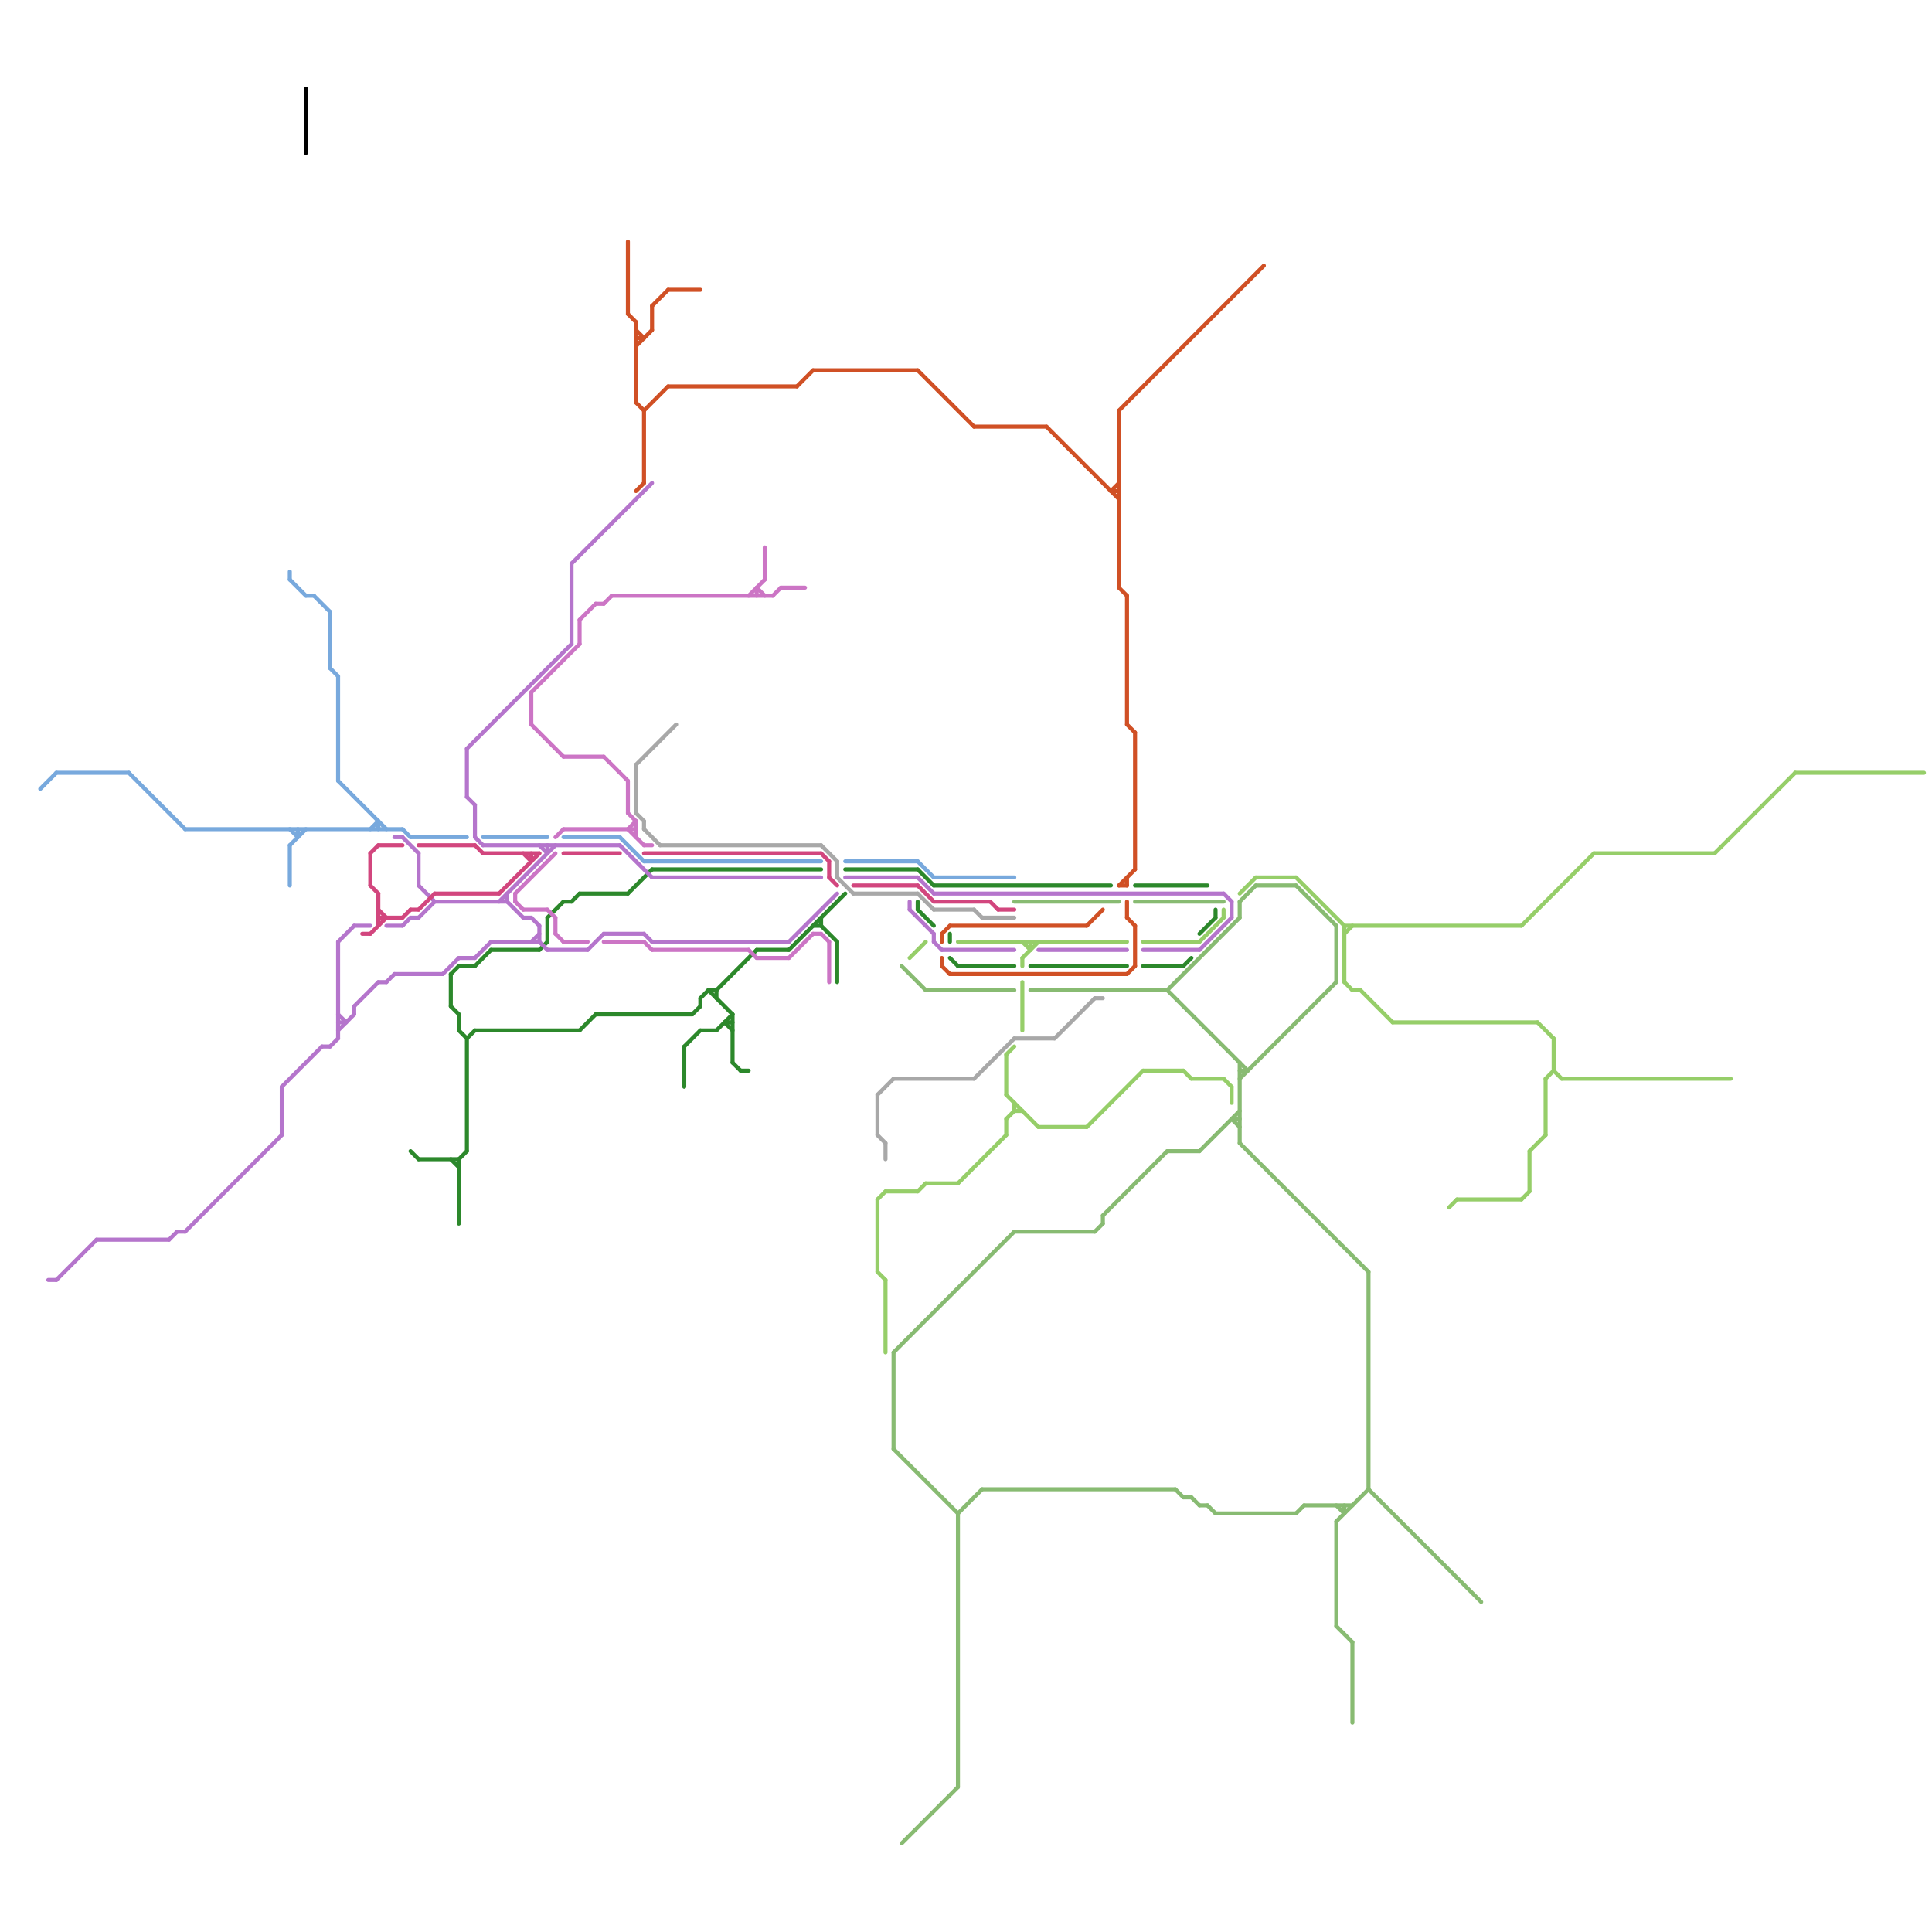 
<svg version="1.1" xmlns="http://www.w3.org/2000/svg" viewBox="0 0 240 240">
<style>text { font: 1px Helvetica; font-weight: 600; white-space: pre; dominant-baseline: central; } line { stroke-width: 0.5; fill: none; stroke-linecap: round; stroke-linejoin: round; } .c0 { stroke: #78a9dd } .c1 { stroke: #2c882b } .c2 { stroke: #b575cc } .c3 { stroke: #cc75c5 } .c4 { stroke: #96ce69 } .c5 { stroke: #d2467e } .c6 { stroke: #a8a8a8 } .c7 { stroke: #000000 } .c8 { stroke: #d05025 } .c9 { stroke: #88bb72 } .w3 { stroke-width: .5; }</style><defs><g id="cmd-78a9dd"><circle r="0.5" fill="#78a9dd"/><circle r="0.25" fill="#fff"/></g><g id="cmd-b575cc"><circle r="0.5" fill="#b575cc"/><circle r="0.25" fill="#fff"/></g><g id="cmd-d2467e"><circle r="0.5" fill="#d2467e"/><circle r="0.25" fill="#fff"/></g><g id="cmd-2c882b"><circle r="0.5" fill="#2c882b"/><circle r="0.25" fill="#fff"/></g><g id="cmd-cc75c5"><circle r="0.5" fill="#cc75c5"/><circle r="0.25" fill="#fff"/></g><g id="cmd-a8a8a8"><circle r="0.5" fill="#a8a8a8"/><circle r="0.25" fill="#fff"/></g><g id="cmd-d05025"><circle r="0.5" fill="#d05025"/><circle r="0.25" fill="#fff"/></g><g id="cmd-96ce69"><circle r="0.5" fill="#96ce69"/><circle r="0.25" fill="#fff"/></g><g id="cmd-88bb72"><circle r="0.5" fill="#88bb72"/><circle r="0.25" fill="#fff"/></g></defs><line class="c0 " x1="80" y1="107" x2="102" y2="107"/><line class="c0 " x1="37" y1="103" x2="37" y2="104"/><line class="c0 " x1="46" y1="103" x2="47" y2="102"/><line class="c0 " x1="47" y1="102" x2="47" y2="103"/><line class="c0 " x1="51" y1="104" x2="58" y2="104"/><line class="c0 " x1="41" y1="83" x2="42" y2="84"/><line class="c0 " x1="105" y1="107" x2="114" y2="107"/><line class="c0 " x1="116" y1="109" x2="126" y2="109"/><line class="c0 " x1="42" y1="97" x2="48" y2="103"/><line class="c0 " x1="77" y1="104" x2="80" y2="107"/><line class="c0 " x1="16" y1="96" x2="23" y2="103"/><line class="c0 " x1="36" y1="105" x2="36" y2="110"/><line class="c0 " x1="5" y1="98" x2="7" y2="96"/><line class="c0 " x1="70" y1="104" x2="77" y2="104"/><line class="c0 " x1="39" y1="74" x2="41" y2="76"/><line class="c0 " x1="36" y1="103" x2="37" y2="104"/><line class="c0 " x1="60" y1="104" x2="68" y2="104"/><line class="c0 " x1="38" y1="74" x2="39" y2="74"/><line class="c0 " x1="36" y1="105" x2="38" y2="103"/><line class="c0 " x1="7" y1="96" x2="16" y2="96"/><line class="c0 " x1="36" y1="71" x2="36" y2="72"/><line class="c0 " x1="23" y1="103" x2="50" y2="103"/><line class="c0 " x1="36" y1="72" x2="38" y2="74"/><line class="c0 " x1="42" y1="84" x2="42" y2="97"/><line class="c0 " x1="41" y1="76" x2="41" y2="83"/><line class="c0 " x1="114" y1="107" x2="116" y2="109"/><line class="c0 " x1="50" y1="103" x2="51" y2="104"/><line class="c1 " x1="105" y1="108" x2="114" y2="108"/><line class="c1 " x1="57" y1="126" x2="57" y2="128"/><line class="c1 " x1="114" y1="112" x2="114" y2="113"/><line class="c1 " x1="90" y1="127" x2="91" y2="127"/><line class="c1 " x1="57" y1="144" x2="57" y2="152"/><line class="c1 " x1="104" y1="117" x2="104" y2="122"/><line class="c1 " x1="88" y1="123" x2="91" y2="126"/><line class="c1 " x1="89" y1="123" x2="94" y2="118"/><line class="c1 " x1="101" y1="115" x2="102" y2="115"/><line class="c1 " x1="128" y1="120" x2="140" y2="120"/><line class="c1 " x1="71" y1="112" x2="72" y2="111"/><line class="c1 " x1="56" y1="125" x2="57" y2="126"/><line class="c1 " x1="72" y1="111" x2="78" y2="111"/><line class="c1 " x1="67" y1="118" x2="68" y2="117"/><line class="c1 " x1="114" y1="108" x2="116" y2="110"/><line class="c1 " x1="52" y1="144" x2="57" y2="144"/><line class="c1 " x1="87" y1="128" x2="89" y2="128"/><line class="c1 " x1="141" y1="110" x2="150" y2="110"/><line class="c1 " x1="86" y1="126" x2="87" y2="125"/><line class="c1 " x1="57" y1="128" x2="58" y2="129"/><line class="c1 " x1="89" y1="128" x2="91" y2="126"/><line class="c1 " x1="149" y1="116" x2="151" y2="114"/><line class="c1 " x1="91" y1="132" x2="92" y2="133"/><line class="c1 " x1="89" y1="123" x2="89" y2="124"/><line class="c1 " x1="68" y1="114" x2="70" y2="112"/><line class="c1 " x1="102" y1="114" x2="102" y2="115"/><line class="c1 " x1="72" y1="128" x2="74" y2="126"/><line class="c1 " x1="81" y1="108" x2="102" y2="108"/><line class="c1 " x1="147" y1="120" x2="148" y2="119"/><line class="c1 " x1="58" y1="129" x2="58" y2="143"/><line class="c1 " x1="57" y1="144" x2="58" y2="143"/><line class="c1 " x1="87" y1="124" x2="87" y2="125"/><line class="c1 " x1="98" y1="118" x2="105" y2="111"/><line class="c1 " x1="142" y1="120" x2="147" y2="120"/><line class="c1 " x1="57" y1="120" x2="59" y2="120"/><line class="c1 " x1="85" y1="130" x2="85" y2="135"/><line class="c1 " x1="78" y1="111" x2="81" y2="108"/><line class="c1 " x1="118" y1="119" x2="119" y2="120"/><line class="c1 " x1="56" y1="121" x2="56" y2="125"/><line class="c1 " x1="61" y1="118" x2="67" y2="118"/><line class="c1 " x1="56" y1="144" x2="57" y2="145"/><line class="c1 " x1="90" y1="127" x2="91" y2="128"/><line class="c1 " x1="91" y1="126" x2="91" y2="132"/><line class="c1 " x1="51" y1="143" x2="52" y2="144"/><line class="c1 " x1="87" y1="124" x2="88" y2="123"/><line class="c1 " x1="85" y1="130" x2="87" y2="128"/><line class="c1 " x1="94" y1="118" x2="98" y2="118"/><line class="c1 " x1="102" y1="115" x2="104" y2="117"/><line class="c1 " x1="68" y1="114" x2="68" y2="117"/><line class="c1 " x1="116" y1="110" x2="138" y2="110"/><line class="c1 " x1="119" y1="120" x2="126" y2="120"/><line class="c1 " x1="118" y1="116" x2="118" y2="117"/><line class="c1 " x1="59" y1="120" x2="61" y2="118"/><line class="c1 " x1="92" y1="133" x2="93" y2="133"/><line class="c1 " x1="88" y1="123" x2="89" y2="123"/><line class="c1 " x1="151" y1="113" x2="151" y2="114"/><line class="c1 " x1="70" y1="112" x2="71" y2="112"/><line class="c1 " x1="74" y1="126" x2="86" y2="126"/><line class="c1 " x1="56" y1="121" x2="57" y2="120"/><line class="c1 " x1="58" y1="129" x2="59" y2="128"/><line class="c1 " x1="114" y1="113" x2="116" y2="115"/><line class="c1 " x1="59" y1="128" x2="72" y2="128"/><line class="c2 " x1="68" y1="118" x2="73" y2="118"/><line class="c2 " x1="129" y1="118" x2="140" y2="118"/><line class="c2 " x1="47" y1="122" x2="48" y2="122"/><line class="c2 " x1="21" y1="154" x2="22" y2="153"/><line class="c2 " x1="49" y1="104" x2="50" y2="104"/><line class="c2 " x1="41" y1="130" x2="42" y2="129"/><line class="c2 " x1="68" y1="105" x2="68" y2="106"/><line class="c2 " x1="142" y1="118" x2="149" y2="118"/><line class="c2 " x1="73" y1="118" x2="75" y2="116"/><line class="c2 " x1="116" y1="117" x2="117" y2="118"/><line class="c2 " x1="152" y1="111" x2="153" y2="112"/><line class="c2 " x1="50" y1="115" x2="51" y2="114"/><line class="c2 " x1="52" y1="110" x2="54" y2="112"/><line class="c2 " x1="59" y1="119" x2="61" y2="117"/><line class="c2 " x1="42" y1="126" x2="43" y2="127"/><line class="c2 " x1="149" y1="118" x2="153" y2="114"/><line class="c2 " x1="98" y1="117" x2="104" y2="111"/><line class="c2 " x1="35" y1="135" x2="40" y2="130"/><line class="c2 " x1="63" y1="111" x2="63" y2="112"/><line class="c2 " x1="113" y1="113" x2="116" y2="116"/><line class="c2 " x1="44" y1="115" x2="46" y2="115"/><line class="c2 " x1="40" y1="130" x2="41" y2="130"/><line class="c2 " x1="22" y1="153" x2="23" y2="153"/><line class="c2 " x1="66" y1="117" x2="67" y2="116"/><line class="c2 " x1="117" y1="118" x2="126" y2="118"/><line class="c2 " x1="71" y1="70" x2="81" y2="60"/><line class="c2 " x1="77" y1="105" x2="81" y2="109"/><line class="c2 " x1="60" y1="105" x2="77" y2="105"/><line class="c2 " x1="105" y1="109" x2="114" y2="109"/><line class="c2 " x1="42" y1="117" x2="44" y2="115"/><line class="c2 " x1="44" y1="125" x2="47" y2="122"/><line class="c2 " x1="63" y1="112" x2="65" y2="114"/><line class="c2 " x1="114" y1="109" x2="116" y2="111"/><line class="c2 " x1="7" y1="159" x2="12" y2="154"/><line class="c2 " x1="50" y1="104" x2="52" y2="106"/><line class="c2 " x1="58" y1="93" x2="58" y2="99"/><line class="c2 " x1="12" y1="154" x2="21" y2="154"/><line class="c2 " x1="6" y1="159" x2="7" y2="159"/><line class="c2 " x1="71" y1="70" x2="71" y2="80"/><line class="c2 " x1="23" y1="153" x2="35" y2="141"/><line class="c2 " x1="52" y1="114" x2="54" y2="112"/><line class="c2 " x1="58" y1="99" x2="59" y2="100"/><line class="c2 " x1="80" y1="116" x2="81" y2="117"/><line class="c2 " x1="61" y1="117" x2="67" y2="117"/><line class="c2 " x1="81" y1="117" x2="98" y2="117"/><line class="c2 " x1="44" y1="125" x2="44" y2="126"/><line class="c2 " x1="113" y1="112" x2="113" y2="113"/><line class="c2 " x1="58" y1="93" x2="71" y2="80"/><line class="c2 " x1="65" y1="114" x2="66" y2="114"/><line class="c2 " x1="116" y1="116" x2="116" y2="117"/><line class="c2 " x1="59" y1="100" x2="59" y2="104"/><line class="c2 " x1="42" y1="128" x2="44" y2="126"/><line class="c2 " x1="59" y1="104" x2="60" y2="105"/><line class="c2 " x1="81" y1="109" x2="102" y2="109"/><line class="c2 " x1="153" y1="112" x2="153" y2="114"/><line class="c2 " x1="42" y1="117" x2="42" y2="129"/><line class="c2 " x1="116" y1="111" x2="152" y2="111"/><line class="c2 " x1="48" y1="122" x2="49" y2="121"/><line class="c2 " x1="66" y1="114" x2="67" y2="115"/><line class="c2 " x1="42" y1="127" x2="43" y2="127"/><line class="c2 " x1="49" y1="121" x2="55" y2="121"/><line class="c2 " x1="48" y1="115" x2="50" y2="115"/><line class="c2 " x1="75" y1="116" x2="80" y2="116"/><line class="c2 " x1="57" y1="119" x2="59" y2="119"/><line class="c2 " x1="62" y1="112" x2="69" y2="105"/><line class="c2 " x1="52" y1="106" x2="52" y2="110"/><line class="c2 " x1="67" y1="105" x2="68" y2="106"/><line class="c2 " x1="55" y1="121" x2="57" y2="119"/><line class="c2 " x1="67" y1="115" x2="67" y2="117"/><line class="c2 " x1="67" y1="117" x2="68" y2="118"/><line class="c2 " x1="35" y1="135" x2="35" y2="141"/><line class="c2 " x1="51" y1="114" x2="52" y2="114"/><line class="c2 " x1="54" y1="112" x2="63" y2="112"/><line class="c3 " x1="102" y1="116" x2="103" y2="117"/><line class="c3 " x1="80" y1="105" x2="81" y2="105"/><line class="c3 " x1="96" y1="74" x2="97" y2="73"/><line class="c3 " x1="97" y1="73" x2="100" y2="73"/><line class="c3 " x1="64" y1="112" x2="65" y2="113"/><line class="c3 " x1="94" y1="73" x2="94" y2="74"/><line class="c3 " x1="78" y1="103" x2="80" y2="105"/><line class="c3 " x1="64" y1="111" x2="64" y2="112"/><line class="c3 " x1="103" y1="117" x2="103" y2="122"/><line class="c3 " x1="75" y1="117" x2="80" y2="117"/><line class="c3 " x1="69" y1="114" x2="69" y2="116"/><line class="c3 " x1="101" y1="116" x2="102" y2="116"/><line class="c3 " x1="69" y1="104" x2="70" y2="103"/><line class="c3 " x1="65" y1="113" x2="68" y2="113"/><line class="c3 " x1="93" y1="74" x2="95" y2="72"/><line class="c3 " x1="75" y1="94" x2="78" y2="97"/><line class="c3 " x1="93" y1="118" x2="94" y2="119"/><line class="c3 " x1="74" y1="75" x2="75" y2="75"/><line class="c3 " x1="66" y1="86" x2="72" y2="80"/><line class="c3 " x1="78" y1="103" x2="79" y2="102"/><line class="c3 " x1="81" y1="118" x2="93" y2="118"/><line class="c3 " x1="94" y1="73" x2="95" y2="74"/><line class="c3 " x1="72" y1="77" x2="74" y2="75"/><line class="c3 " x1="68" y1="113" x2="69" y2="114"/><line class="c3 " x1="94" y1="119" x2="98" y2="119"/><line class="c3 " x1="79" y1="102" x2="79" y2="104"/><line class="c3 " x1="66" y1="90" x2="70" y2="94"/><line class="c3 " x1="80" y1="117" x2="81" y2="118"/><line class="c3 " x1="70" y1="94" x2="75" y2="94"/><line class="c3 " x1="98" y1="119" x2="101" y2="116"/><line class="c3 " x1="76" y1="74" x2="96" y2="74"/><line class="c3 " x1="78" y1="97" x2="78" y2="101"/><line class="c3 " x1="75" y1="75" x2="76" y2="74"/><line class="c3 " x1="69" y1="116" x2="70" y2="117"/><line class="c3 " x1="78" y1="101" x2="79" y2="102"/><line class="c3 " x1="70" y1="117" x2="73" y2="117"/><line class="c3 " x1="64" y1="111" x2="69" y2="106"/><line class="c3 " x1="70" y1="103" x2="79" y2="103"/><line class="c3 " x1="95" y1="68" x2="95" y2="72"/><line class="c3 " x1="72" y1="77" x2="72" y2="80"/><line class="c3 " x1="66" y1="86" x2="66" y2="90"/><line class="c4 " x1="129" y1="140" x2="135" y2="140"/><line class="c4 " x1="142" y1="133" x2="147" y2="133"/><line class="c4 " x1="168" y1="123" x2="169" y2="123"/><line class="c4 " x1="125" y1="136" x2="129" y2="140"/><line class="c4 " x1="198" y1="106" x2="213" y2="106"/><line class="c4 " x1="110" y1="148" x2="114" y2="148"/><line class="c4 " x1="167" y1="115" x2="189" y2="115"/><line class="c4 " x1="194" y1="134" x2="215" y2="134"/><line class="c4 " x1="127" y1="119" x2="127" y2="120"/><line class="c4 " x1="109" y1="149" x2="110" y2="148"/><line class="c4 " x1="113" y1="119" x2="115" y2="117"/><line class="c4 " x1="152" y1="113" x2="152" y2="114"/><line class="c4 " x1="126" y1="137" x2="126" y2="138"/><line class="c4 " x1="127" y1="119" x2="129" y2="117"/><line class="c4 " x1="149" y1="117" x2="152" y2="114"/><line class="c4 " x1="167" y1="122" x2="168" y2="123"/><line class="c4 " x1="152" y1="134" x2="153" y2="135"/><line class="c4 " x1="191" y1="127" x2="193" y2="129"/><line class="c4 " x1="192" y1="134" x2="192" y2="141"/><line class="c4 " x1="125" y1="131" x2="125" y2="136"/><line class="c4 " x1="110" y1="159" x2="110" y2="168"/><line class="c4 " x1="167" y1="116" x2="168" y2="115"/><line class="c4 " x1="148" y1="134" x2="152" y2="134"/><line class="c4 " x1="135" y1="140" x2="142" y2="133"/><line class="c4 " x1="161" y1="109" x2="167" y2="115"/><line class="c4 " x1="109" y1="149" x2="109" y2="158"/><line class="c4 " x1="127" y1="117" x2="128" y2="118"/><line class="c4 " x1="192" y1="134" x2="193" y2="133"/><line class="c4 " x1="180" y1="150" x2="181" y2="149"/><line class="c4 " x1="154" y1="111" x2="156" y2="109"/><line class="c4 " x1="223" y1="96" x2="239" y2="96"/><line class="c4 " x1="115" y1="147" x2="119" y2="147"/><line class="c4 " x1="125" y1="139" x2="126" y2="138"/><line class="c4 " x1="190" y1="143" x2="190" y2="148"/><line class="c4 " x1="114" y1="148" x2="115" y2="147"/><line class="c4 " x1="213" y1="106" x2="223" y2="96"/><line class="c4 " x1="156" y1="109" x2="161" y2="109"/><line class="c4 " x1="193" y1="133" x2="194" y2="134"/><line class="c4 " x1="119" y1="147" x2="125" y2="141"/><line class="c4 " x1="189" y1="149" x2="190" y2="148"/><line class="c4 " x1="126" y1="138" x2="127" y2="138"/><line class="c4 " x1="147" y1="133" x2="148" y2="134"/><line class="c4 " x1="125" y1="131" x2="126" y2="130"/><line class="c4 " x1="109" y1="158" x2="110" y2="159"/><line class="c4 " x1="127" y1="122" x2="127" y2="128"/><line class="c4 " x1="167" y1="115" x2="167" y2="122"/><line class="c4 " x1="193" y1="129" x2="193" y2="133"/><line class="c4 " x1="119" y1="117" x2="140" y2="117"/><line class="c4 " x1="190" y1="143" x2="192" y2="141"/><line class="c4 " x1="142" y1="117" x2="149" y2="117"/><line class="c4 " x1="189" y1="115" x2="198" y2="106"/><line class="c4 " x1="181" y1="149" x2="189" y2="149"/><line class="c4 " x1="125" y1="139" x2="125" y2="141"/><line class="c4 " x1="153" y1="135" x2="153" y2="137"/><line class="c4 " x1="128" y1="117" x2="128" y2="118"/><line class="c4 " x1="173" y1="127" x2="191" y2="127"/><line class="c4 " x1="169" y1="123" x2="173" y2="127"/><line class="c5 " x1="124" y1="113" x2="126" y2="113"/><line class="c5 " x1="59" y1="105" x2="60" y2="106"/><line class="c5 " x1="103" y1="109" x2="104" y2="110"/><line class="c5 " x1="60" y1="106" x2="67" y2="106"/><line class="c5 " x1="47" y1="114" x2="50" y2="114"/><line class="c5 " x1="51" y1="113" x2="52" y2="113"/><line class="c5 " x1="52" y1="113" x2="54" y2="111"/><line class="c5 " x1="62" y1="111" x2="67" y2="106"/><line class="c5 " x1="102" y1="106" x2="103" y2="107"/><line class="c5 " x1="52" y1="105" x2="59" y2="105"/><line class="c5 " x1="123" y1="112" x2="124" y2="113"/><line class="c5 " x1="47" y1="113" x2="48" y2="114"/><line class="c5 " x1="103" y1="107" x2="103" y2="109"/><line class="c5 " x1="50" y1="114" x2="51" y2="113"/><line class="c5 " x1="46" y1="116" x2="48" y2="114"/><line class="c5 " x1="66" y1="106" x2="66" y2="107"/><line class="c5 " x1="47" y1="111" x2="47" y2="115"/><line class="c5 " x1="70" y1="106" x2="77" y2="106"/><line class="c5 " x1="114" y1="110" x2="116" y2="112"/><line class="c5 " x1="46" y1="110" x2="47" y2="111"/><line class="c5 " x1="116" y1="112" x2="123" y2="112"/><line class="c5 " x1="80" y1="106" x2="102" y2="106"/><line class="c5 " x1="65" y1="106" x2="66" y2="107"/><line class="c5 " x1="54" y1="111" x2="62" y2="111"/><line class="c5 " x1="106" y1="110" x2="114" y2="110"/><line class="c5 " x1="46" y1="106" x2="46" y2="110"/><line class="c5 " x1="46" y1="106" x2="47" y2="105"/><line class="c5 " x1="45" y1="116" x2="46" y2="116"/><line class="c5 " x1="47" y1="105" x2="50" y2="105"/><line class="c6 " x1="104" y1="109" x2="106" y2="111"/><line class="c6 " x1="122" y1="114" x2="126" y2="114"/><line class="c6 " x1="109" y1="136" x2="109" y2="141"/><line class="c6 " x1="106" y1="111" x2="114" y2="111"/><line class="c6 " x1="110" y1="142" x2="110" y2="144"/><line class="c6 " x1="121" y1="134" x2="126" y2="129"/><line class="c6 " x1="102" y1="105" x2="104" y2="107"/><line class="c6 " x1="80" y1="103" x2="82" y2="105"/><line class="c6 " x1="79" y1="95" x2="84" y2="90"/><line class="c6 " x1="111" y1="134" x2="121" y2="134"/><line class="c6 " x1="136" y1="124" x2="137" y2="124"/><line class="c6 " x1="126" y1="129" x2="131" y2="129"/><line class="c6 " x1="104" y1="107" x2="104" y2="109"/><line class="c6 " x1="121" y1="113" x2="122" y2="114"/><line class="c6 " x1="109" y1="136" x2="111" y2="134"/><line class="c6 " x1="82" y1="105" x2="102" y2="105"/><line class="c6 " x1="79" y1="101" x2="80" y2="102"/><line class="c6 " x1="109" y1="141" x2="110" y2="142"/><line class="c6 " x1="80" y1="102" x2="80" y2="103"/><line class="c6 " x1="131" y1="129" x2="136" y2="124"/><line class="c6 " x1="79" y1="95" x2="79" y2="101"/><line class="c6 " x1="114" y1="111" x2="116" y2="113"/><line class="c6 " x1="116" y1="113" x2="121" y2="113"/><line class="c7 " x1="38" y1="11" x2="38" y2="19"/><line class="c8 " x1="139" y1="51" x2="157" y2="33"/><line class="c8 " x1="140" y1="109" x2="140" y2="110"/><line class="c8 " x1="79" y1="41" x2="80" y2="42"/><line class="c8 " x1="117" y1="116" x2="118" y2="115"/><line class="c8 " x1="117" y1="116" x2="117" y2="117"/><line class="c8 " x1="79" y1="42" x2="80" y2="42"/><line class="c8 " x1="78" y1="39" x2="79" y2="40"/><line class="c8 " x1="81" y1="38" x2="83" y2="36"/><line class="c8 " x1="121" y1="53" x2="130" y2="53"/><line class="c8 " x1="118" y1="115" x2="135" y2="115"/><line class="c8 " x1="139" y1="51" x2="139" y2="73"/><line class="c8 " x1="83" y1="36" x2="87" y2="36"/><line class="c8 " x1="79" y1="40" x2="79" y2="50"/><line class="c8 " x1="140" y1="114" x2="141" y2="115"/><line class="c8 " x1="80" y1="51" x2="80" y2="60"/><line class="c8 " x1="139" y1="73" x2="140" y2="74"/><line class="c8 " x1="81" y1="38" x2="81" y2="41"/><line class="c8 " x1="79" y1="50" x2="80" y2="51"/><line class="c8 " x1="141" y1="115" x2="141" y2="120"/><line class="c8 " x1="138" y1="61" x2="139" y2="61"/><line class="c8 " x1="114" y1="46" x2="121" y2="53"/><line class="c8 " x1="117" y1="119" x2="117" y2="120"/><line class="c8 " x1="78" y1="30" x2="78" y2="39"/><line class="c8 " x1="140" y1="90" x2="141" y2="91"/><line class="c8 " x1="139" y1="110" x2="140" y2="110"/><line class="c8 " x1="79" y1="43" x2="81" y2="41"/><line class="c8 " x1="140" y1="121" x2="141" y2="120"/><line class="c8 " x1="130" y1="53" x2="139" y2="62"/><line class="c8 " x1="141" y1="91" x2="141" y2="108"/><line class="c8 " x1="101" y1="46" x2="114" y2="46"/><line class="c8 " x1="140" y1="112" x2="140" y2="114"/><line class="c8 " x1="83" y1="48" x2="99" y2="48"/><line class="c8 " x1="80" y1="51" x2="83" y2="48"/><line class="c8 " x1="99" y1="48" x2="101" y2="46"/><line class="c8 " x1="138" y1="61" x2="139" y2="60"/><line class="c8 " x1="140" y1="74" x2="140" y2="90"/><line class="c8 " x1="135" y1="115" x2="137" y2="113"/><line class="c8 " x1="139" y1="110" x2="141" y2="108"/><line class="c8 " x1="117" y1="120" x2="118" y2="121"/><line class="c8 " x1="118" y1="121" x2="140" y2="121"/><line class="c8 " x1="79" y1="61" x2="80" y2="60"/><line class="c9 " x1="145" y1="123" x2="155" y2="133"/><line class="c9 " x1="111" y1="168" x2="126" y2="153"/><line class="c9 " x1="126" y1="153" x2="136" y2="153"/><line class="c9 " x1="115" y1="123" x2="126" y2="123"/><line class="c9 " x1="119" y1="188" x2="119" y2="222"/><line class="c9 " x1="154" y1="112" x2="154" y2="114"/><line class="c9 " x1="122" y1="185" x2="146" y2="185"/><line class="c9 " x1="149" y1="143" x2="154" y2="138"/><line class="c9 " x1="167" y1="187" x2="167" y2="188"/><line class="c9 " x1="154" y1="134" x2="166" y2="122"/><line class="c9 " x1="166" y1="189" x2="170" y2="185"/><line class="c9 " x1="151" y1="188" x2="161" y2="188"/><line class="c9 " x1="153" y1="139" x2="154" y2="140"/><line class="c9 " x1="112" y1="229" x2="119" y2="222"/><line class="c9 " x1="166" y1="187" x2="167" y2="188"/><line class="c9 " x1="168" y1="204" x2="168" y2="214"/><line class="c9 " x1="137" y1="151" x2="145" y2="143"/><line class="c9 " x1="156" y1="110" x2="161" y2="110"/><line class="c9 " x1="166" y1="189" x2="166" y2="202"/><line class="c9 " x1="149" y1="187" x2="150" y2="187"/><line class="c9 " x1="170" y1="185" x2="184" y2="199"/><line class="c9 " x1="112" y1="120" x2="115" y2="123"/><line class="c9 " x1="147" y1="186" x2="148" y2="186"/><line class="c9 " x1="150" y1="187" x2="151" y2="188"/><line class="c9 " x1="146" y1="185" x2="147" y2="186"/><line class="c9 " x1="166" y1="115" x2="166" y2="122"/><line class="c9 " x1="162" y1="187" x2="168" y2="187"/><line class="c9 " x1="153" y1="139" x2="154" y2="139"/><line class="c9 " x1="154" y1="112" x2="156" y2="110"/><line class="c9 " x1="145" y1="123" x2="154" y2="114"/><line class="c9 " x1="154" y1="142" x2="170" y2="158"/><line class="c9 " x1="128" y1="123" x2="145" y2="123"/><line class="c9 " x1="154" y1="133" x2="155" y2="133"/><line class="c9 " x1="154" y1="132" x2="154" y2="142"/><line class="c9 " x1="119" y1="188" x2="122" y2="185"/><line class="c9 " x1="111" y1="180" x2="119" y2="188"/><line class="c9 " x1="161" y1="110" x2="166" y2="115"/><line class="c9 " x1="166" y1="202" x2="168" y2="204"/><line class="c9 " x1="137" y1="151" x2="137" y2="152"/><line class="c9 " x1="161" y1="188" x2="162" y2="187"/><line class="c9 " x1="141" y1="112" x2="152" y2="112"/><line class="c9 " x1="126" y1="112" x2="139" y2="112"/><line class="c9 " x1="111" y1="168" x2="111" y2="180"/><line class="c9 " x1="170" y1="158" x2="170" y2="185"/><line class="c9 " x1="136" y1="153" x2="137" y2="152"/><line class="c9 " x1="148" y1="186" x2="149" y2="187"/><line class="c9 " x1="145" y1="143" x2="149" y2="143"/>
</svg>
